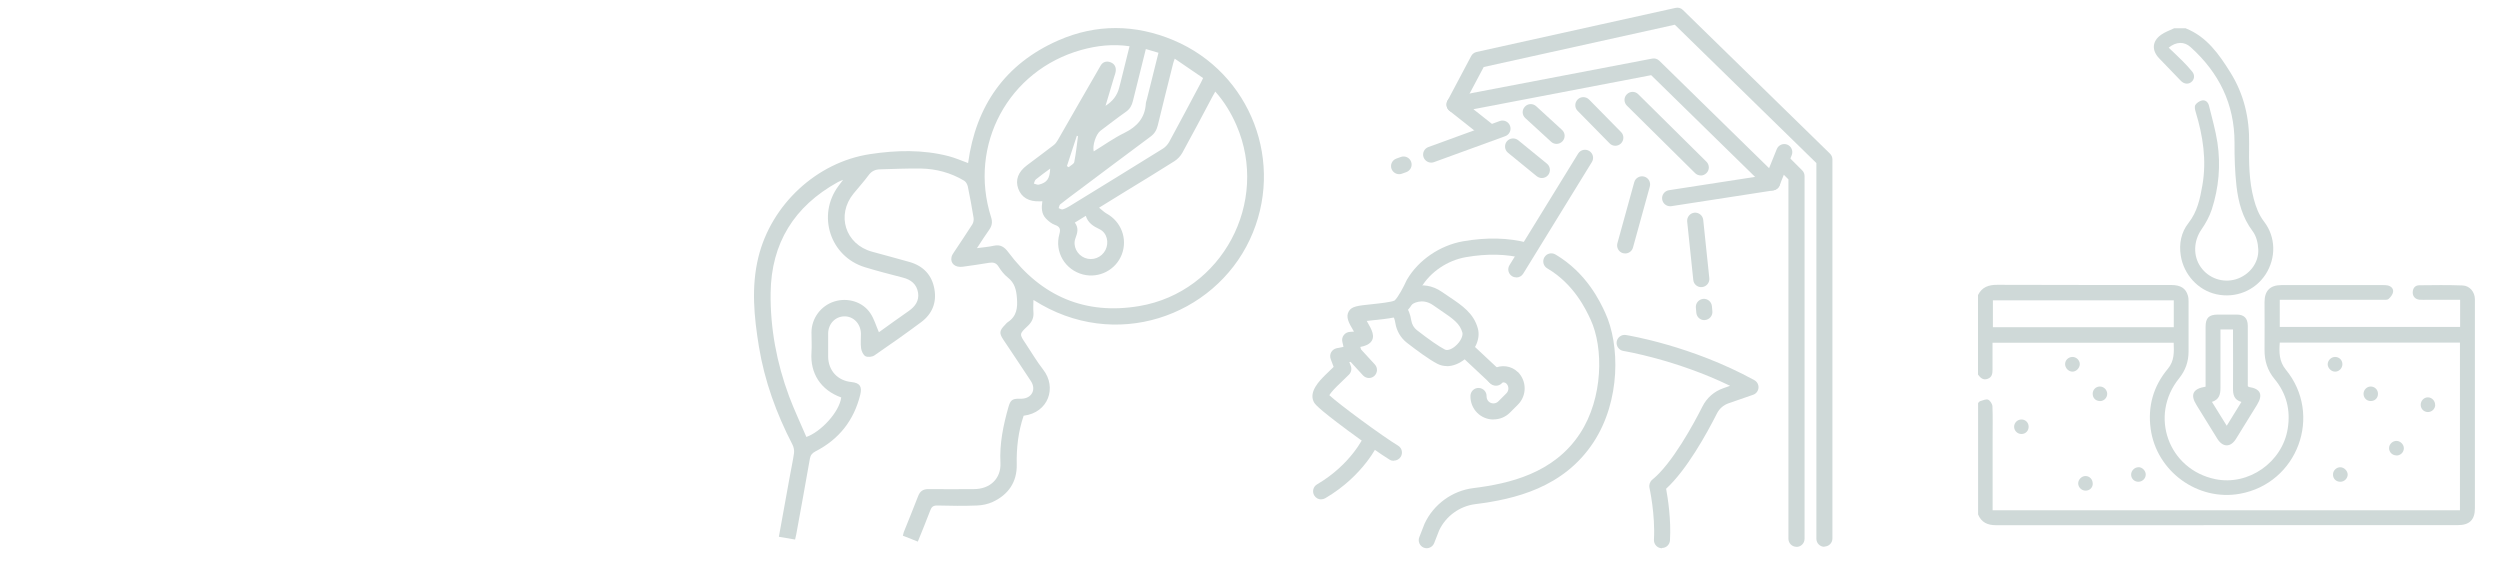 <?xml version="1.0" encoding="UTF-8"?>
<svg xmlns="http://www.w3.org/2000/svg" xmlns:xlink="http://www.w3.org/1999/xlink" viewBox="0 0 279.03 65.12">
  <defs>
    <style>
      .cls-1 {
        fill: none;
      }

      .cls-2 {
        clip-path: url(#clippath);
      }

      .cls-3, .cls-4 {
        fill: #cfd9d8;
      }

      .cls-4 {
        mix-blend-mode: multiply;
      }

      .cls-5 {
        isolation: isolate;
      }
    </style>
    <clipPath id="clippath">
      <rect class="cls-1" x="1068.89" y="-1580.5" width="1590.78" height="3622.14"></rect>
    </clipPath>
  </defs>
  <g class="cls-5">
    <g id="Layer_1" data-name="Layer 1">
      <g class="cls-2">
        <path class="cls-4" d="m978.91,1263.72v138.17c0,47.93,36.17,89.77,83.99,92.87,52.41,3.39,95.97-38.11,95.97-89.79v-141.25c0-37.52-22.98-69.65-55.62-83.15,7.96-139.67,53.7-436.82,195.87-487.96,95.37-34.3,179.59,10.74,188.89,16l9.28,5.25c26.09,14.75,48.68,35.36,64.28,60.95,49.84,81.76,79.71,193.47,88.99,353.41,5.25,90.45,14.57,148.87,24.19,186.44,7.61,29.72,34.51,50.77,65.17,49.73,168.85-5.73,344.05-113.84,447.59-295.07,103.54-181.23,107.71-387.06,26.91-535.43-14.67-26.94-46.46-39.42-75.93-30.89-37.26,10.79-92.31,32.42-172.9,73.83-144.01,74-256.25,104.86-352.68,102.72-29.13-.65-57.53-9.24-82.9-23.58l-9.3-5.26c-19.59-11.06-123.39-64.08-244.1-20.67-41.82,15.04-76.38,43.61-104.97,80.26v-.05c30.02-216.28,159.18-408.76,345.53-514.89l15.04-8.5c25.71-14.53,54.55-23.2,84.08-23.61,95.67-1.34,206.98,29.68,349.3,102.82,80.58,41.41,135.64,63.04,172.9,73.83,29.47,8.53,61.25-3.95,75.93-30.89,80.81-148.37,76.64-354.2-26.91-535.43-103.54-181.23-278.74-289.34-447.59-295.07-30.66-1.04-57.56,20.01-65.17,49.73-9.63,37.57-18.95,95.99-24.19,186.44-9.38,161.77-39.84,274.19-90.73,356.19-15.6,25.14-37.92,45.42-63.68,59.98l-8.15,4.6-3.77,2.14c-204.14,116.27-345.62,326.93-378.45,563.52l-3.64,26.21V-110.16c0-29.56,6.66-58.94,20.85-84.87,46.13-84.31,128.45-166.06,263.43-253.92,75.93-49.43,122.03-86.5,149.87-113.5,22.03-21.35,26.96-55.15,10.85-81.25-88.74-143.77-269.53-242.25-478.24-242.25s-389.5,98.49-478.25,242.25c-16.11,26.11-11.18,59.9,10.84,81.25,27.85,27,73.94,64.07,149.88,113.5,134.97,87.86,217.3,169.6,263.43,253.91,14.19,25.93,20.85,55.31,20.85,84.87v837.48l-3.64-26.21c-32.83-236.59-174.31-447.25-378.43-563.5l-11.94-6.75c-25.76-14.56-48.07-34.84-63.67-59.98-50.89-82.01-81.36-194.43-90.74-356.21-5.25-90.45-14.57-148.87-24.19-186.44-7.61-29.72-34.51-50.77-65.17-49.73-168.85,5.73-344.05,113.84-447.59,295.07-103.54,181.22-107.71,387.06-26.91,535.42,14.67,26.94,46.46,39.42,75.93,30.89,37.26-10.79,92.31-32.42,172.9-73.83,142.33-73.14,253.64-104.16,349.32-102.82,29.53.41,58.36,9.07,84.07,23.61l11.45,6.47,3.6,2.05c186.33,106.12,315.48,298.59,345.5,514.87v.05c-28.58-36.65-63.15-65.22-104.97-80.26-120.68-43.42-224.51,9.61-244.11,20.67l-9.29,5.25c-25.37,14.34-53.77,22.93-82.9,23.58-96.43,2.14-208.68-28.72-352.68-102.72-80.58-41.41-135.64-63.04-172.9-73.83-29.47-8.53-61.26,3.95-75.93,30.89-80.81,148.37-76.64,354.2,26.91,535.42,103.54,181.23,278.74,289.34,447.59,295.07,30.66,1.04,57.56-20.01,65.17-49.73,9.63-37.57,18.95-95.99,24.19-186.44,9.28-159.94,39.14-271.65,88.99-353.41,15.6-25.59,38.19-46.2,64.28-60.95l9.29-5.25c9.29-5.25,93.48-50.29,188.88-15.99,142.17,51.14,187.92,348.28,195.87,487.96-32.64,13.5-55.63,45.63-55.63,83.15Z"></path>
      </g>
      <g>
        <g>
          <g>
            <path class="cls-3" d="m147.46,55.74c-.31,0-.61-.16-.78-.45-.25-.43-.11-.98.32-1.23,3.81-2.23,5.22-5.33,5.23-5.36.2-.45.73-.66,1.19-.46.45.2.66.73.46,1.19-.07.15-1.67,3.66-5.97,6.18-.14.08-.3.12-.45.12Z"></path>
            <path class="cls-3" d="m155.55,51.43c-.16,0-.32-.04-.46-.13-.89-.54-2.83-1.9-4.72-3.3-3.46-2.57-3.64-2.94-3.75-3.17-.55-1.13.68-2.36,1.27-2.95l.03-.03s0,0,0,0l.93-.9-.33-.88c-.09-.25-.07-.52.05-.75.13-.23.35-.39.6-.45l.78-.16-.13-.57c-.06-.26,0-.54.17-.75.16-.21.42-.34.69-.35.14,0,.3-.02.44-.03-.03-.06-.06-.11-.09-.15-.47-.8-.87-1.49-.48-2.13.33-.54.95-.61,2.59-.78.76-.08,2.17-.23,2.51-.41.38-.33,1.02-1.53,1.34-2.25.01-.03.03-.06.05-.09,1.27-2.17,3.66-3.81,6.25-4.27,2.64-.46,5.07-.4,7.22.17.48.13.77.62.64,1.1-.13.48-.62.77-1.1.64-1.89-.5-4.06-.55-6.44-.14-2.06.36-3.96,1.65-4.98,3.36-.21.46-1.03,2.23-1.85,2.89-.57.46-1.67.6-3.43.78-.25.03-.55.06-.81.09.03.04.05.09.07.12.47.82.97,1.66.33,2.3-.23.22-.6.39-1.11.48l.11.47c.05.24.01.48-.12.68-.13.2-.34.35-.57.4l-.65.14.17.45c.12.33.04.71-.22.96l-1.37,1.33c-.5.5-.72.8-.81.96,1.07,1,5.9,4.56,7.67,5.63.43.26.56.81.3,1.24-.17.28-.47.43-.77.43Z"></path>
            <path class="cls-3" d="m159.25,61.19c-.11,0-.22-.02-.33-.06-.46-.18-.69-.7-.51-1.17l.57-1.46s.01-.03.02-.05c1-2.16,3.09-3.68,5.44-3.97,4.01-.5,8.99-1.64,11.91-6.1,2.59-3.95,2.64-9.57,1.18-12.71-.5-1.08-1.83-3.95-4.84-5.72-.43-.25-.57-.8-.32-1.23.25-.43.8-.57,1.23-.32,3.49,2.05,5,5.29,5.56,6.51,1.64,3.54,1.74,9.81-1.31,14.46-3.33,5.07-8.8,6.35-13.2,6.9-1.73.22-3.27,1.33-4.02,2.92l-.56,1.43c-.14.35-.48.57-.84.57Z"></path>
          </g>
          <path class="cls-3" d="m152.79,42.19c-.24,0-.48-.1-.66-.29l-1.67-1.82c-.34-.37-.31-.93.05-1.27.37-.34.93-.31,1.27.05l1.67,1.82c.34.37.31.93-.05,1.27-.17.16-.39.24-.61.24Z"></path>
          <path class="cls-3" d="m166.68,46.82c-.66,0-1.31-.25-1.81-.75-.5-.5-.77-1.19-.75-1.9.02-.5.43-.89.93-.87.5.02.89.43.87.93,0,.21.07.42.22.57.3.3.79.3,1.09,0l.9-.9c.3-.3.3-.79,0-1.09h0c-.15-.15-.4-.18-.6-.07l-.23.12c-.44.23-.98.07-1.22-.37-.23-.44-.07-.98.37-1.22l.23-.12c.89-.48,2.01-.33,2.72.37h.02c1,1.02,1,2.64,0,3.64l-.9.9c-.5.5-1.16.75-1.81.75Z"></path>
        </g>
        <path class="cls-3" d="m203.63,61.03c-.5,0-.9-.4-.9-.9V18.2l-15.8-15.44-21.33,4.72-2.45,4.61c-.23.44-.78.61-1.22.37-.44-.23-.61-.78-.37-1.22l2.64-4.98c.12-.23.34-.4.6-.46l22.21-4.92c.3-.07.61.02.82.23l16.42,16.04c.17.17.27.4.27.64v42.31c0,.5-.4.9-.9.9Z"></path>
        <path class="cls-3" d="m200.51,61.03c-.5,0-.9-.4-.9-.9V20.02l-1.16-1.16c-.35-.35-.35-.92,0-1.27.35-.35.92-.35,1.27,0l1.43,1.43c.17.17.26.4.26.64v40.48c0,.5-.4.9-.9.9Z"></path>
        <path class="cls-3" d="m197.8,21.26c-.23,0-.46-.09-.63-.26l-12.88-12.61-19.84,3.8,2.36,1.87c.39.31.46.87.15,1.26-.31.39-.87.46-1.26.15l-3.91-3.09c-.28-.22-.4-.58-.32-.92.08-.34.36-.6.7-.67l22.23-4.25c.29-.06.59.03.8.24l12.25,11.99.86-2.13c.19-.46.71-.68,1.17-.5.46.19.68.71.5,1.17l-1.36,3.38c-.11.28-.36.48-.65.54-.06.01-.12.02-.18.02Z"></path>
        <path class="cls-3" d="m190.22,35.73c-.46,0-.85-.35-.89-.82l-.05-.57c-.05-.49.32-.93.81-.98.5-.05.93.32.98.81l.05.57c.05.49-.32.93-.81.98-.03,0-.06,0-.08,0Z"></path>
        <path class="cls-3" d="m189.88,32.05c-.45,0-.85-.34-.89-.81l-.68-6.51c-.05-.49.31-.94.8-.99.49-.05.94.31.99.8l.68,6.51c.05.49-.31.94-.8.99-.03,0-.06,0-.09,0Z"></path>
        <path class="cls-3" d="m156.16,19.44c-.37,0-.71-.23-.85-.59-.17-.47.07-.98.54-1.15l.5-.18c.47-.17.98.07,1.15.54.17.47-.07.98-.54,1.15l-.5.18c-.1.04-.21.05-.31.05Z"></path>
        <path class="cls-3" d="m159.74,18.15c-.37,0-.71-.23-.85-.59-.17-.47.07-.98.54-1.15l7.96-2.9c.47-.17.98.07,1.15.54.17.47-.07.98-.54,1.15l-7.96,2.9c-.1.04-.21.05-.31.05Z"></path>
        <path class="cls-3" d="m169.24,30.96c-.16,0-.32-.04-.47-.13-.42-.26-.56-.81-.29-1.24l7.66-12.45c.26-.42.81-.55,1.24-.29.42.26.56.81.29,1.24l-7.66,12.45c-.17.28-.46.43-.77.43Z"></path>
        <path class="cls-3" d="m181.39,28.29c-.08,0-.16-.01-.24-.03-.48-.13-.76-.63-.63-1.11l1.88-6.81c.13-.48.63-.76,1.11-.63.48.13.76.63.63,1.11l-1.88,6.81c-.11.4-.47.66-.87.66Z"></path>
        <path class="cls-3" d="m189.82,19.58c-.23,0-.46-.09-.63-.26l-7.61-7.53c-.35-.35-.36-.92,0-1.27.35-.35.92-.36,1.27,0l7.61,7.53c.35.35.36.92,0,1.27-.18.18-.41.27-.64.27Z"></path>
        <path class="cls-3" d="m180.29,16.27c-.23,0-.47-.09-.64-.27l-3.57-3.63c-.35-.35-.34-.92.01-1.27.35-.35.92-.34,1.27.01l3.57,3.63c.35.35.34.92-.01,1.27-.18.17-.4.26-.63.26Z"></path>
        <path class="cls-3" d="m173.73,16.06c-.22,0-.44-.08-.61-.24l-2.88-2.64c-.37-.34-.39-.9-.05-1.27.34-.37.9-.39,1.27-.05l2.88,2.64c.37.34.39.9.05,1.27-.18.19-.42.29-.66.29Z"></path>
        <path class="cls-3" d="m172.09,19.87c-.2,0-.4-.07-.57-.2l-3.21-2.62c-.38-.31-.44-.88-.13-1.27.31-.38.88-.44,1.27-.13l3.21,2.62c.38.31.44.88.13,1.27-.18.22-.44.33-.7.33Z"></path>
        <path class="cls-3" d="m186.41,23.02c-.44,0-.82-.32-.89-.76-.08-.49.26-.95.75-1.03l11.39-1.76c.49-.08.95.26,1.03.75.08.49-.26.95-.75,1.03l-11.39,1.76s-.09.01-.14.01Z"></path>
        <path class="cls-3" d="m161.5,40.86c-.37,0-.73-.08-1.06-.25-.97-.5-2.39-1.56-3.42-2.36-.68-.53-1.14-1.31-1.28-2.18-.07-.45-.18-.66-.23-.72-.43-.21-.63-.72-.44-1.17.2-.46.72-.67,1.18-.47.01,0,.03.01.04.02-.24-.39-.15-.91.23-1.19.09-.06,2.13-1.56,4.45.06.27.19.53.36.78.53,1.46.98,2.72,1.83,3.19,3.51.36,1.27-.44,2.63-1.4,3.41-.66.54-1.38.82-2.06.82Zm-4.66-6.73c.34.37.57.93.68,1.66.07.42.29.8.61,1.05,1.36,1.06,2.47,1.83,3.13,2.17.27.14.72,0,1.15-.36.62-.51.9-1.19.81-1.53-.28-1-1-1.52-2.47-2.51-.26-.17-.52-.35-.8-.55-1.27-.88-2.34-.1-2.35-.09-.23.17-.51.22-.77.15Z"></path>
        <path class="cls-3" d="m166.97,43.05c-.22,0-.44-.08-.61-.24l-3.47-3.25c-.36-.34-.38-.91-.04-1.27.34-.36.91-.38,1.27-.04l3.47,3.25c.36.34.38.91.04,1.27-.18.19-.42.28-.66.28Z"></path>
        <path class="cls-3" d="m185.5,61.19s-.04,0-.05,0c-.5-.03-.87-.45-.85-.95.16-2.79-.49-5.77-.5-5.8-.07-.33.05-.68.31-.9,2.24-1.8,4.67-6.32,5.61-8.18.48-.96,1.31-1.68,2.32-2.03l.76-.27c-6.08-2.94-11.85-3.88-11.91-3.89-.49-.08-.82-.54-.75-1.03.08-.49.54-.83,1.03-.75.3.05,7.34,1.2,14.34,5.04.31.17.49.51.46.86-.03.35-.27.66-.6.77l-2.74.95c-.57.2-1.03.6-1.3,1.14-1.16,2.3-3.39,6.31-5.67,8.4.19,1.04.57,3.43.43,5.76-.03.48-.42.85-.9.85Z"></path>
      </g>
      <g>
        <path class="cls-3" d="m220.79,44.97c.08-.07.14-.18.23-.2.3-.08.65-.26.88-.16.23.1.47.48.48.74.05,1.17.02,2.35.02,3.52,0,2.49,0,4.98,0,7.47,0,.19,0,.39,0,.61h52.16v-18.71h-20.11c-.08,1.09-.08,2.09.67,3.01,4.16,5.07,1.32,12.7-5.12,13.86-4.71.85-9.31-2.5-9.96-7.25-.34-2.52.3-4.76,1.92-6.7.73-.87.69-1.85.65-2.91h-20.22c0,.99-.01,1.98,0,2.97,0,.46-.04.88-.54,1.06-.51.19-.81-.11-1.08-.47v-8.88c.45-.9,1.2-1.15,2.17-1.14,6.46.03,12.92.01,19.39.02,1.06,0,1.64.37,1.87,1.2.06.2.07.43.07.64,0,1.86,0,3.72,0,5.58,0,1.13-.34,2.1-1.05,2.99-3.37,4.16-1.21,10.18,4.04,11.26,3.7.76,7.49-1.89,8.08-5.65.33-2.06-.14-3.91-1.46-5.51-.81-.97-1.14-2.05-1.13-3.29.02-1.77,0-3.54,0-5.31,0-1.27.62-1.9,1.89-1.9,3.77,0,7.55,0,11.32,0,.16,0,.33,0,.49.03.41.07.7.35.65.73-.04.29-.28.59-.51.79-.15.13-.45.09-.68.09-3.59,0-7.18,0-10.78,0-.21,0-.43,0-.68,0v3.03h20.13v-3.03c-1.21,0-2.39,0-3.58,0-.32,0-.65.02-.97-.01-.47-.05-.76-.39-.74-.84.02-.47.28-.77.74-.77,1.61-.02,3.21-.04,4.82.02.8.03,1.37.72,1.38,1.53.01.72,0,1.44,0,2.17,0,7.06,0,14.12,0,21.17,0,1.28-.6,1.88-1.89,1.88-17.18,0-34.37,0-51.55.01-.96,0-1.64-.31-2.01-1.2,0-4.15,0-8.3,0-12.46Zm1.64-8.45h20.19v-3h-20.19v3Z"></path>
        <path class="cls-3" d="m243.97,3.17c2.35.94,3.71,2.9,4.97,4.92,1.51,2.41,2.14,5.1,2.09,7.94-.03,2.08-.02,4.15.52,6.18.24.91.56,1.76,1.15,2.53,1.32,1.72,1.35,4.05.17,5.88-1.18,1.82-3.36,2.7-5.51,2.22-2.03-.45-3.63-2.2-3.96-4.31-.21-1.33.04-2.6.86-3.64.99-1.26,1.29-2.71,1.55-4.2.49-2.8.07-5.52-.75-8.21-.07-.24-.15-.59-.03-.77.15-.23.46-.44.74-.5.4-.08.69.21.78.59.33,1.36.73,2.72.94,4.1.38,2.53.16,5.04-.63,7.48-.26.79-.68,1.55-1.15,2.23-.88,1.27-.96,2.95-.08,4.2.88,1.25,2.46,1.8,3.92,1.36,1.48-.45,2.58-1.81,2.5-3.35-.03-.69-.22-1.48-.63-2.02-1.14-1.51-1.59-3.23-1.8-5.02-.18-1.61-.23-3.24-.22-4.86,0-4.32-1.74-7.81-4.9-10.66-.7-.64-1.6-.63-2.45.06.52.5,1.05.98,1.55,1.49.38.38.75.78,1.09,1.2.31.39.23.89-.13,1.16-.35.27-.82.2-1.16-.16-.8-.83-1.6-1.66-2.4-2.49-.86-.89-.81-1.91.19-2.63.44-.32.98-.5,1.48-.74.43,0,.87,0,1.3,0Z"></path>
        <path class="cls-3" d="m246.17,43.15c0-.92,0-1.82,0-2.72,0-1.32,0-2.63,0-3.95,0-1.01.37-1.36,1.37-1.37.7,0,1.41,0,2.11,0,.82,0,1.22.41,1.23,1.24,0,2.06,0,4.11,0,6.17,0,.2,0,.4,0,.57.06.05.08.09.11.1,1.31.19,1.62.85.93,1.98-.78,1.27-1.57,2.55-2.36,3.82-.6.96-1.47.96-2.08-.02-.78-1.26-1.55-2.51-2.33-3.77-.71-1.15-.41-1.81,1.01-2.04Zm.72,1.72c.56.91,1.09,1.75,1.64,2.65.58-.94,1.09-1.78,1.64-2.66-.83-.23-.95-.82-.94-1.53.02-1.9,0-3.79,0-5.69,0-.28,0-.57,0-.87h-1.4c0,2.21-.01,4.37,0,6.54,0,.71-.14,1.29-.96,1.55Z"></path>
        <path class="cls-3" d="m271.8,45.2c-.01.45-.4.81-.85.79-.44-.02-.77-.37-.77-.81,0-.46.37-.84.81-.83.44,0,.81.4.8.85Z"></path>
        <path class="cls-3" d="m267.47,50.83c-.46,0-.83-.37-.82-.82,0-.44.41-.82.85-.8.42.02.79.39.8.81,0,.45-.36.82-.82.82Z"></path>
        <path class="cls-3" d="m232.13,40.64c0,.43-.39.84-.82.84-.43,0-.82-.4-.82-.84,0-.43.35-.78.79-.8.45-.02.84.35.85.79Z"></path>
        <path class="cls-3" d="m234.37,44.76c-.47,0-.81-.35-.8-.82,0-.44.35-.79.78-.8.45-.01.83.36.84.81,0,.45-.36.82-.82.82Z"></path>
        <path class="cls-3" d="m264.59,44.76c-.46,0-.81-.38-.79-.84.02-.43.38-.78.8-.78.45,0,.82.36.81.82,0,.47-.35.81-.82.8Z"></path>
        <path class="cls-3" d="m260.61,39.84c.46-.01.83.34.83.81,0,.45-.38.84-.82.83-.41,0-.8-.38-.82-.79-.02-.43.36-.84.8-.85Z"></path>
        <path class="cls-3" d="m225.64,48.44c-.46.01-.83-.35-.84-.8,0-.45.36-.82.82-.82.44,0,.78.33.8.77.02.47-.32.84-.78.85Z"></path>
        <path class="cls-3" d="m238.68,52.14c.43,0,.83.42.81.85-.02.45-.41.8-.86.78-.44-.02-.77-.36-.77-.8,0-.44.39-.83.83-.82Z"></path>
        <path class="cls-3" d="m261.2,53.77c-.47,0-.82-.35-.81-.82,0-.42.37-.79.79-.8.43-.01.84.38.85.81,0,.44-.38.82-.83.81Z"></path>
        <path class="cls-3" d="m233.58,53.97c0,.47-.37.81-.84.79-.43-.02-.78-.38-.79-.8,0-.44.39-.83.82-.83.45,0,.81.38.8.84Z"></path>
      </g>
      <path class="cls-3" d="m115.34,33.53c0,.47-.03.87,0,1.27.07.67-.17,1.16-.66,1.61-.93.87-.91.89-.21,1.93.65.97,1.23,1.98,1.95,2.9,1.57,2,.6,4.82-2.17,5.16-.6,1.77-.81,3.58-.77,5.45.04,1.94-.93,3.36-2.68,4.17-.54.25-1.17.38-1.76.4-1.47.06-2.94.04-4.41,0-.48-.01-.66.16-.81.57-.43,1.14-.9,2.27-1.38,3.46-.56-.22-1.1-.44-1.67-.66.04-.15.06-.27.1-.39.54-1.35,1.09-2.69,1.61-4.04.21-.54.55-.77,1.13-.77,1.7.02,3.4.01,5.1,0,1.78,0,3.04-1.17,2.95-2.93-.11-2.16.32-4.21.9-6.25.21-.73.42-.91,1.16-.91.11,0,.23,0,.34,0,1.1-.05,1.61-1.02,1.01-1.95-1.01-1.55-2.05-3.08-3.08-4.63-.49-.73-.45-1.02.17-1.65.11-.11.2-.24.33-.32.99-.66,1.1-1.59,1.01-2.69-.07-.91-.25-1.68-1.01-2.28-.41-.32-.76-.77-1.04-1.22-.27-.43-.59-.5-1.05-.43-.98.16-1.96.31-2.94.44-.85.12-1.42-.37-1.26-1.08.04-.2.17-.38.28-.55.68-1.04,1.39-2.06,2.05-3.11.12-.2.17-.5.13-.73-.19-1.17-.4-2.33-.64-3.48-.05-.24-.21-.53-.41-.65-1.49-.89-3.12-1.33-4.85-1.36-1.51-.02-3.02.05-4.52.09-.54.01-.96.19-1.3.66-.52.71-1.12,1.36-1.67,2.04-1.96,2.39-.93,5.67,2.05,6.49,1.4.39,2.8.75,4.19,1.15,1.54.44,2.51,1.46,2.78,3.03.27,1.49-.25,2.77-1.47,3.68-1.72,1.28-3.46,2.51-5.23,3.72-.25.17-.74.22-.99.09-.25-.13-.44-.55-.49-.87-.08-.54-.01-1.11-.02-1.66-.03-1.11-.84-1.94-1.86-1.92-1.01.02-1.79.83-1.8,1.92-.01.86-.01,1.72,0,2.58.02,1.55,1.06,2.68,2.6,2.83.94.1,1.21.49.98,1.43-.71,2.86-2.37,4.96-4.98,6.3-.38.2-.57.42-.64.83-.49,2.82-1.01,5.63-1.52,8.44-.03.17-.07.33-.13.58-.6-.1-1.19-.2-1.81-.31.41-2.24.8-4.44,1.2-6.63.16-.9.36-1.8.49-2.7.04-.31-.03-.69-.18-.97-1.79-3.46-3.11-7.09-3.74-10.94-.54-3.31-.87-6.63-.06-9.95,1.43-5.87,6.5-10.62,12.48-11.52,2.91-.44,5.86-.52,8.76.23.73.19,1.43.5,2.17.77.87-6.39,4.13-11.08,10.07-13.69,4.24-1.86,8.59-1.81,12.86-.02,8.66,3.65,12.5,13.75,8.51,22.26-4.01,8.55-15.04,12.55-24.12,6.74Zm-6.32-5.83c.72-.1,1.31-.14,1.89-.27.75-.17,1.19.13,1.63.72,3.67,4.92,8.58,7.03,14.62,6.01,9.25-1.57,14.57-11.59,10.84-20.19-.59-1.35-1.34-2.6-2.36-3.75-.13.23-.24.41-.33.59-1.11,2.09-2.21,4.18-3.35,6.25-.2.36-.53.71-.88.93-1.79,1.14-3.6,2.23-5.41,3.34-.96.59-1.91,1.18-3,1.85.33.26.56.5.83.65,1.64.9,2.37,2.82,1.71,4.56-.66,1.73-2.52,2.7-4.32,2.25-2.01-.51-3.21-2.51-2.65-4.51.15-.54.08-.83-.5-1.03-.37-.13-.72-.42-1-.71-.51-.53-.51-1.22-.4-1.93-.12,0-.2,0-.27.01-1.24.05-2.06-.43-2.42-1.41-.35-.97-.02-1.87.98-2.62.99-.75,1.99-1.48,2.97-2.24.19-.14.34-.35.46-.56,1.6-2.78,3.18-5.56,4.79-8.33.24-.41.66-.53,1.1-.36.47.18.65.57.57,1.06-.03.19-.1.37-.16.55-.32,1.06-.63,2.12-.97,3.25q1.2-.75,1.52-2.01c.05-.2.11-.4.16-.61.33-1.33.66-2.65,1-4.03-1.86-.27-3.64-.07-5.37.41-8.15,2.27-12.65,10.61-10.08,18.68.17.53.1.95-.21,1.39-.44.62-.85,1.26-1.36,2.04Zm-10.92,9.38c1.04-.75,2.18-1.57,3.34-2.38.71-.5,1.16-1.13,1.03-2.02-.15-.96-.79-1.47-1.71-1.7-1.42-.37-2.84-.73-4.24-1.16-3.87-1.19-5.36-5.8-2.94-9.06.14-.19.29-.38.52-.69-.29.13-.45.18-.59.26-4.86,2.69-7.43,6.8-7.5,12.36-.05,3.96.68,7.82,2.06,11.54.58,1.54,1.29,3.04,1.93,4.54,1.59-.55,3.68-2.76,3.89-4.41-2.29-.82-3.48-2.69-3.32-5.03.05-.74,0-1.49,0-2.24.01-1.57,1.05-2.97,2.55-3.44,1.48-.47,3.17.03,4.02,1.31.42.62.63,1.38.95,2.11Zm33.01-30.52c-.09.26-.14.38-.17.51-.58,2.31-1.16,4.62-1.72,6.93-.13.52-.36.92-.81,1.25-2.72,2.01-5.41,4.05-8.12,6.07-.66.49-1.32.98-1.96,1.49-.1.08-.11.28-.17.42.15.05.32.18.45.14.27-.08.53-.21.77-.36,3.48-2.14,6.96-4.27,10.43-6.43.27-.17.52-.45.68-.73,1.19-2.18,2.34-4.37,3.51-6.56.09-.16.16-.33.28-.58-1.04-.71-2.06-1.4-3.16-2.16Zm-3.22-1.09c-.49,1.98-.97,3.88-1.44,5.79-.12.5-.33.9-.77,1.21-.97.68-1.9,1.41-2.85,2.12-.5.37-.92,1.63-.76,2.31,1.15-.7,2.24-1.49,3.43-2.07,1.41-.69,2.29-1.67,2.39-3.27.01-.17.08-.33.12-.5.43-1.71.85-3.42,1.29-5.17-.48-.14-.91-.27-1.42-.42Zm-7.93,19.37c.46.6.3,1.15.07,1.76-.32.87.19,1.85,1.06,2.19.87.34,1.86-.04,2.29-.88.43-.84.18-1.93-.66-2.33-.7-.33-1.29-.7-1.53-1.49-.41.26-.77.47-1.22.75Zm-2.75-6.02c-.59.44-1.11.8-1.6,1.21-.12.1-.15.3-.22.46.18.04.39.16.55.12.91-.22,1.23-.66,1.27-1.78Zm3.11-3.62s-.09-.03-.13-.05c-.37,1.13-.74,2.26-1.11,3.39.07.04.13.08.2.12.21-.19.57-.35.62-.57.19-.96.29-1.93.42-2.9Z"></path>
    </g>
  </g>
</svg>
